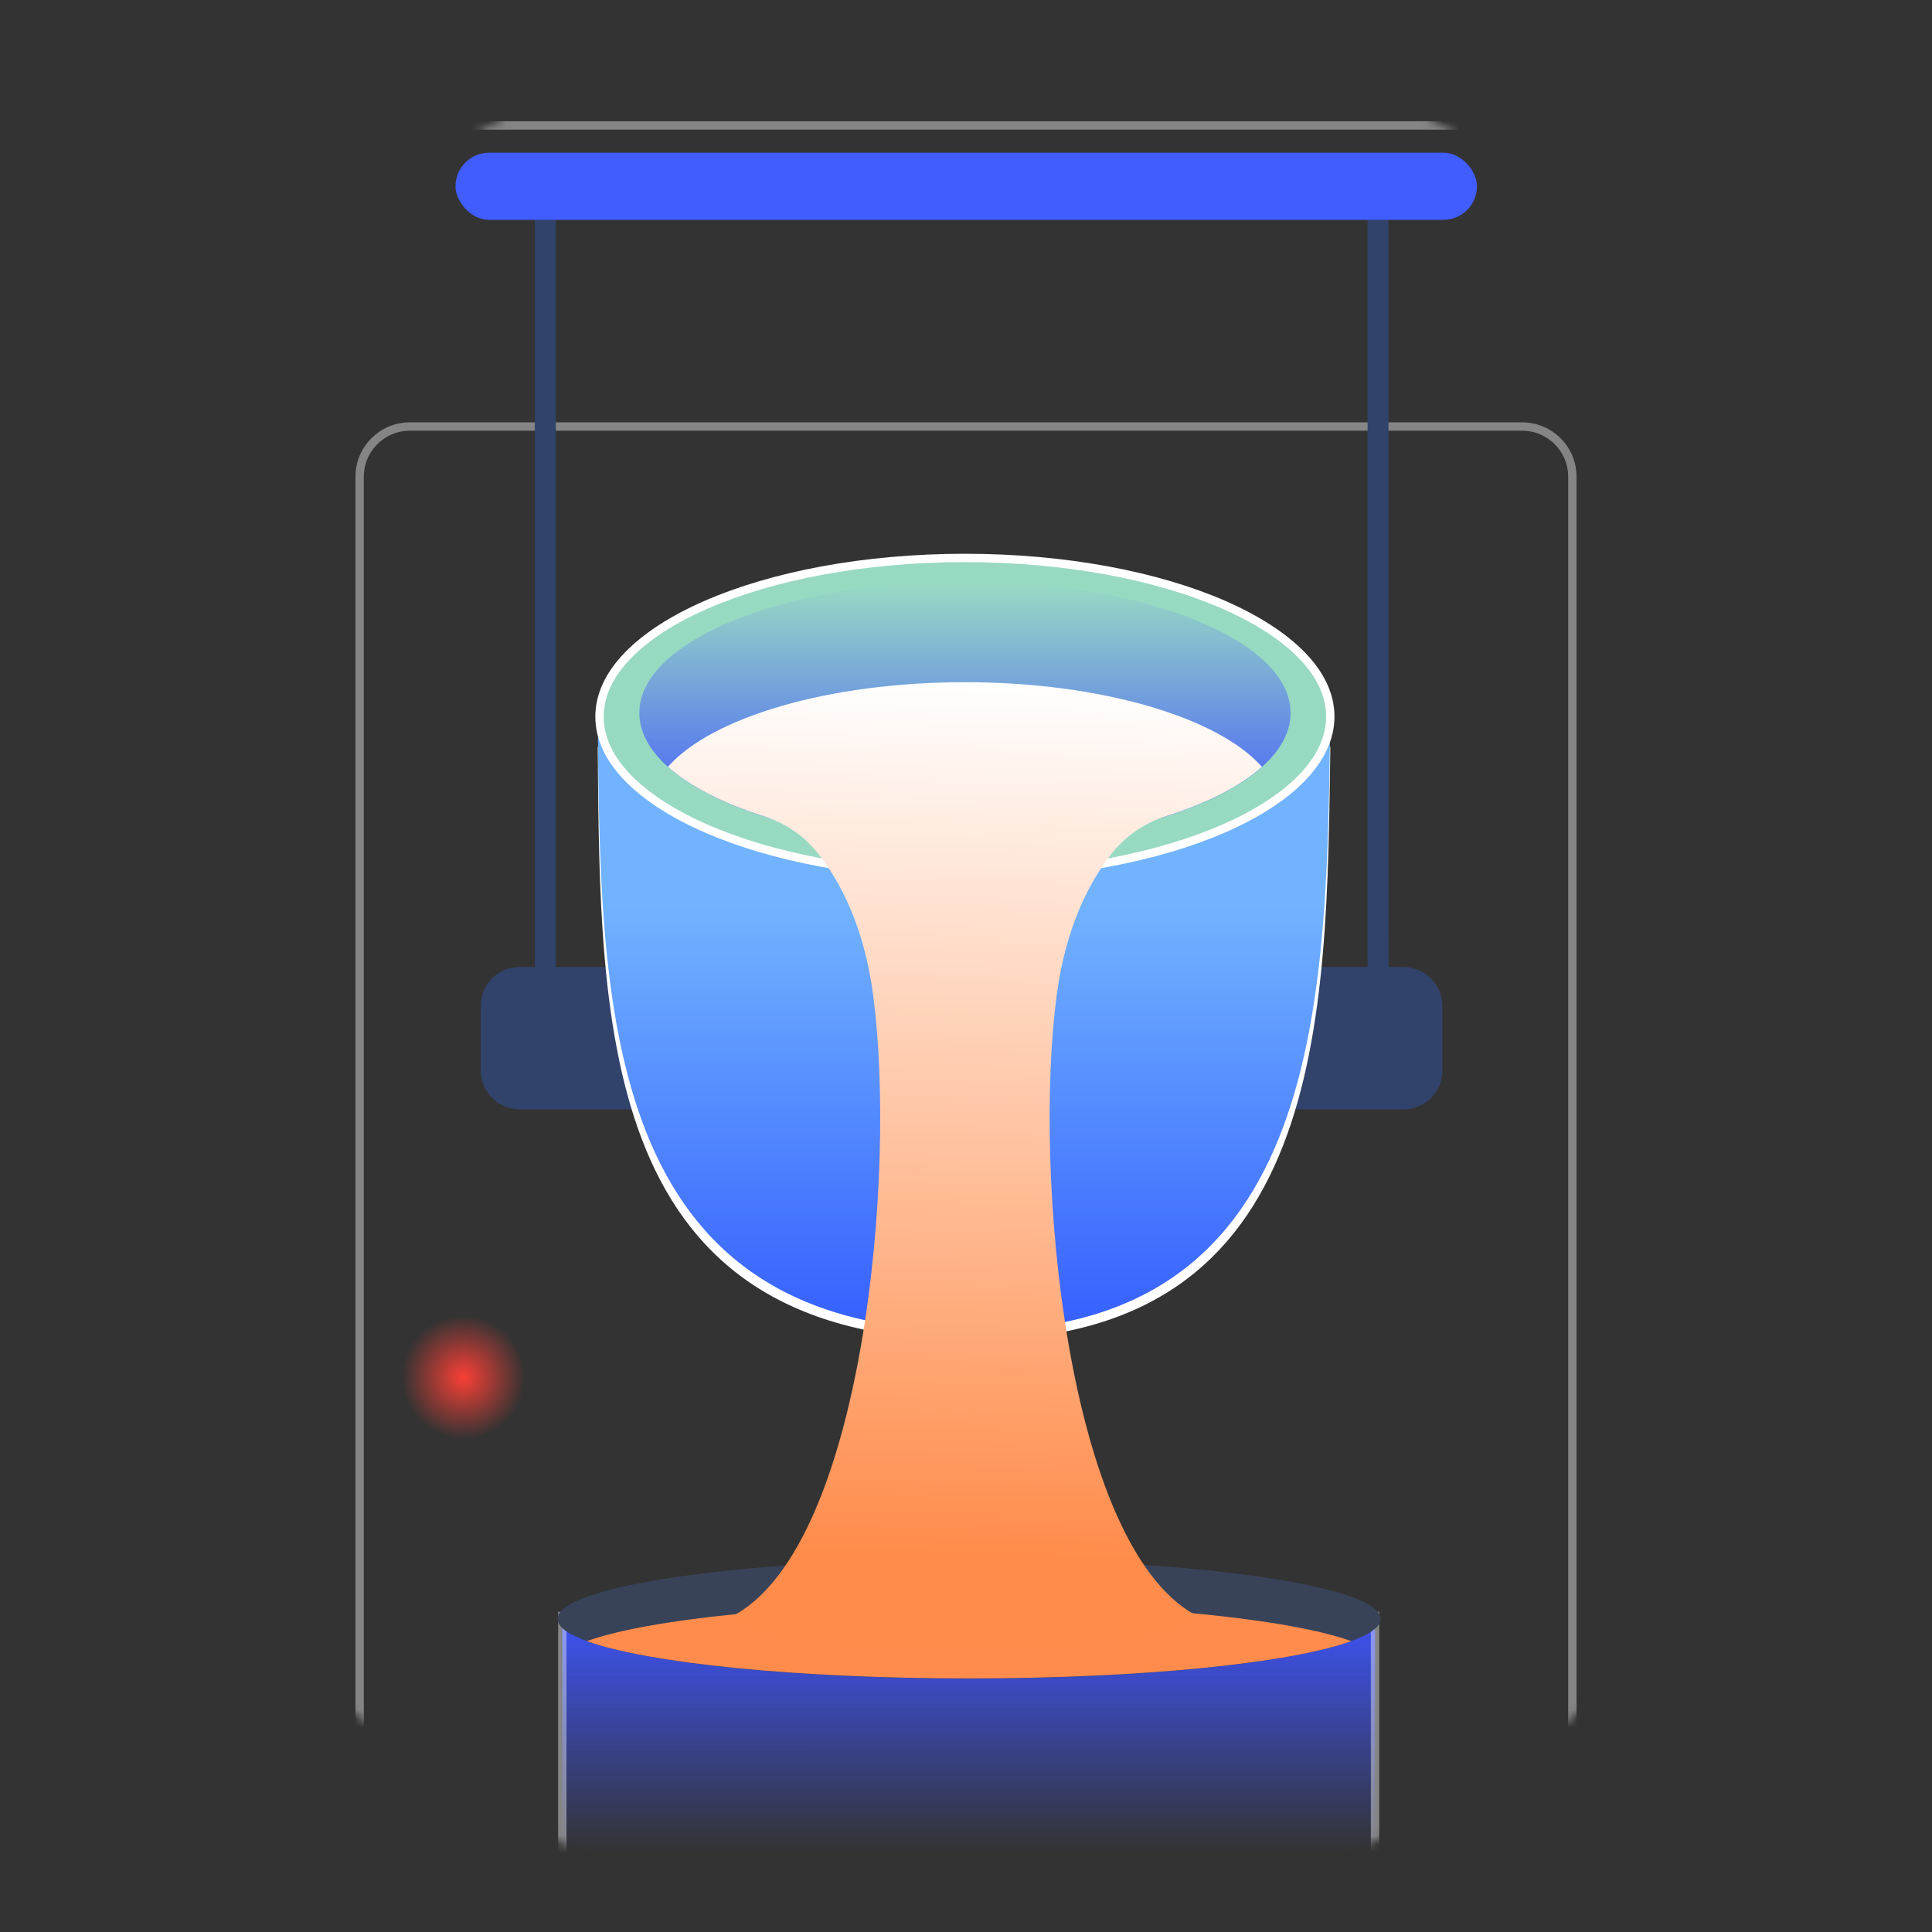 <svg width="231" height="231" viewBox="0 0 231 231" fill="none" xmlns="http://www.w3.org/2000/svg">
<rect x="0" y="0" width="231" height="231" fill="#333333" stroke="none"/>
<path d="M62.624 166.371C63.564 162.387 61.097 158.395 57.113 157.455C53.129 156.515 49.137 158.982 48.197 162.966C47.256 166.95 49.724 170.942 53.708 171.882C57.692 172.823 61.684 170.355 62.624 166.371Z" fill="url(#paint0_radial_195_1672)"/>
<mask id="mask0_195_1672" style="mask-type:alpha" maskUnits="userSpaceOnUse" x="0" y="0" width="231" height="231">
<circle cx="115.5" cy="115.5" r="115.5" fill="#98D9C2"/>
</mask>
<g mask="url(#mask0_195_1672)">
<path opacity="0.4" d="M188 292V57C188 53.686 185.314 51 182 51H49C45.686 51 43 53.686 43 57V292" stroke="white"/>
<path d="M67.232 254.492V193.216H164.406V254.492H67.232Z" fill="url(#paint1_linear_195_1672)" stroke="white" stroke-opacity="0.4"/>
<path d="M115.867 200.703C143.036 200.703 165.064 197.516 165.064 193.571C165.064 189.627 143.036 186.439 115.867 186.439C88.699 186.439 66.67 189.627 66.67 193.571C66.67 197.516 88.694 200.703 115.867 200.703Z" fill="#384359"/>
<path d="M161.564 196.223C154.32 198.844 136.602 200.681 115.87 200.681C95.138 200.681 77.42 198.84 70.172 196.223C77.42 193.594 95.134 191.744 115.87 191.744C136.606 191.744 154.32 193.598 161.564 196.223Z" fill="#FF8C4C"/>
<path d="M166.012 23.556H163.516V129.049H166.03L166.012 23.556Z" fill="#31436A"/>
<path fill-rule="evenodd" clip-rule="evenodd" d="M113.763 115.615H62.145C61.532 115.614 60.925 115.734 60.359 115.969C59.792 116.203 59.278 116.547 58.844 116.98C58.411 117.414 58.067 117.929 57.833 118.495C57.598 119.062 57.478 119.669 57.478 120.282V127.98C57.478 128.593 57.598 129.2 57.833 129.766C58.067 130.333 58.411 130.848 58.844 131.281C59.278 131.715 59.792 132.058 60.359 132.293C60.925 132.527 61.532 132.647 62.145 132.647H167.788C168.712 132.649 169.615 132.376 170.383 131.863C171.152 131.351 171.75 130.621 172.103 129.767C172.338 129.202 172.459 128.596 172.459 127.984V120.282C172.457 119.67 172.336 119.064 172.103 118.499C171.626 117.356 170.718 116.448 169.575 115.971C169.009 115.74 168.404 115.621 167.792 115.619H113.763V115.615Z" fill="#31436A"/>
<path d="M66.459 23.556H63.945V129.049H66.459V23.556Z" fill="#31436A"/>
<path d="M157.906 106.918L115.872 113.774L73.834 106.918C73.834 106.918 72.973 110.555 75.22 114.866C77.467 119.176 92.158 132.696 115.872 132.464C139.599 132.705 154.273 119.172 156.52 114.866C158.767 110.56 157.906 106.918 157.906 106.918Z" fill="#414E68"/>
<path d="M115.821 88.076C114.929 87.978 72.583 89.354 71.469 89.32C71.741 123.218 71.683 160.231 116.271 160.231C158.675 160.231 158.617 121.898 159.063 89.315L115.821 88.076Z" fill="white"/>
<path d="M115.821 83.618C114.929 83.516 72.583 84.956 71.469 84.92C71.741 120.397 71.683 159.133 116.271 159.133C158.675 159.133 158.617 119.015 159.063 84.916L115.821 83.618Z" fill="url(#paint2_linear_195_1672)"/>
<path d="M159.057 85.683C159.057 88.259 157.863 90.733 155.67 93.002C153.476 95.27 150.285 97.325 146.331 99.055C138.419 102.514 127.471 104.658 115.369 104.658C103.267 104.658 92.32 102.514 84.408 99.055C80.45 97.325 77.276 95.27 75.069 93.002C72.863 90.733 71.682 88.259 71.682 85.683C71.682 83.106 72.872 80.637 75.069 78.368C77.267 76.099 80.45 74.044 84.408 72.314C92.32 68.856 103.267 66.711 115.369 66.711C127.471 66.711 138.419 68.856 146.331 72.314C150.285 74.044 153.463 76.099 155.67 78.368C157.876 80.637 159.057 83.106 159.057 85.683Z" fill="#98D9C2" stroke="white"/>
<path d="M115.375 100.967C136.878 100.967 154.311 93.929 154.311 85.246C154.311 76.562 136.869 69.524 115.375 69.524C93.881 69.524 76.443 76.562 76.443 85.241C76.443 93.92 93.868 100.967 115.375 100.967Z" fill="url(#paint3_linear_195_1672)"/>
<path d="M126.348 118.967C127.436 110.827 130.244 105.434 132.99 101.966C134.667 99.889 136.925 98.359 139.476 97.571C144.357 96.015 148.297 94.005 150.882 91.682C145.685 85.812 131.746 81.568 115.374 81.568C99.002 81.568 85.063 85.785 79.861 91.682C82.447 93.996 86.387 96.019 91.268 97.571C93.817 98.36 96.073 99.89 97.749 101.966C100.499 105.434 103.317 110.827 104.395 118.967C107.235 140.305 103.232 184.434 87.903 193.059C87.903 193.059 87.903 196.782 115.374 196.782C141.004 196.782 142.837 193.059 142.837 193.059C127.507 184.447 123.509 140.336 126.348 118.967Z" fill="url(#paint4_linear_195_1672)"/>
<rect x="54.461" y="18.26" width="122.135" height="8.023" rx="4.012" fill="#415CFF"/>
<path opacity="0.4" d="M43 15H188" stroke="white"/>
</g>
<defs>
<radialGradient id="paint0_radial_195_1672" cx="0" cy="0" r="1" gradientUnits="userSpaceOnUse" gradientTransform="translate(55.41 164.669) rotate(103.28) scale(7.412 7.412)">
<stop stop-color="#FA3F35"/>
<stop offset="1" stop-color="#FA3F35" stop-opacity="0"/>
</radialGradient>
<linearGradient id="paint1_linear_195_1672" x1="115.819" y1="193.216" x2="115.821" y2="254.722" gradientUnits="userSpaceOnUse">
<stop stop-color="#3D53F6"/>
<stop offset="0.46" stop-color="#3D53F6" stop-opacity="0"/>
</linearGradient>
<linearGradient id="paint2_linear_195_1672" x1="115.266" y1="159.133" x2="115.266" y2="108.301" gradientUnits="userSpaceOnUse">
<stop stop-color="#355FFF"/>
<stop offset="1" stop-color="#71B3FF"/>
</linearGradient>
<linearGradient id="paint3_linear_195_1672" x1="115.377" y1="69.524" x2="115.377" y2="100.967" gradientUnits="userSpaceOnUse">
<stop stop-color="#9ADAC2"/>
<stop offset="0.695" stop-color="#597CED"/>
</linearGradient>
<linearGradient id="paint4_linear_195_1672" x1="112.931" y1="185.905" x2="115.637" y2="81.372" gradientUnits="userSpaceOnUse">
<stop stop-color="#FF8C4B"/>
<stop offset="1" stop-color="white"/>
</linearGradient>
</defs>
</svg>
